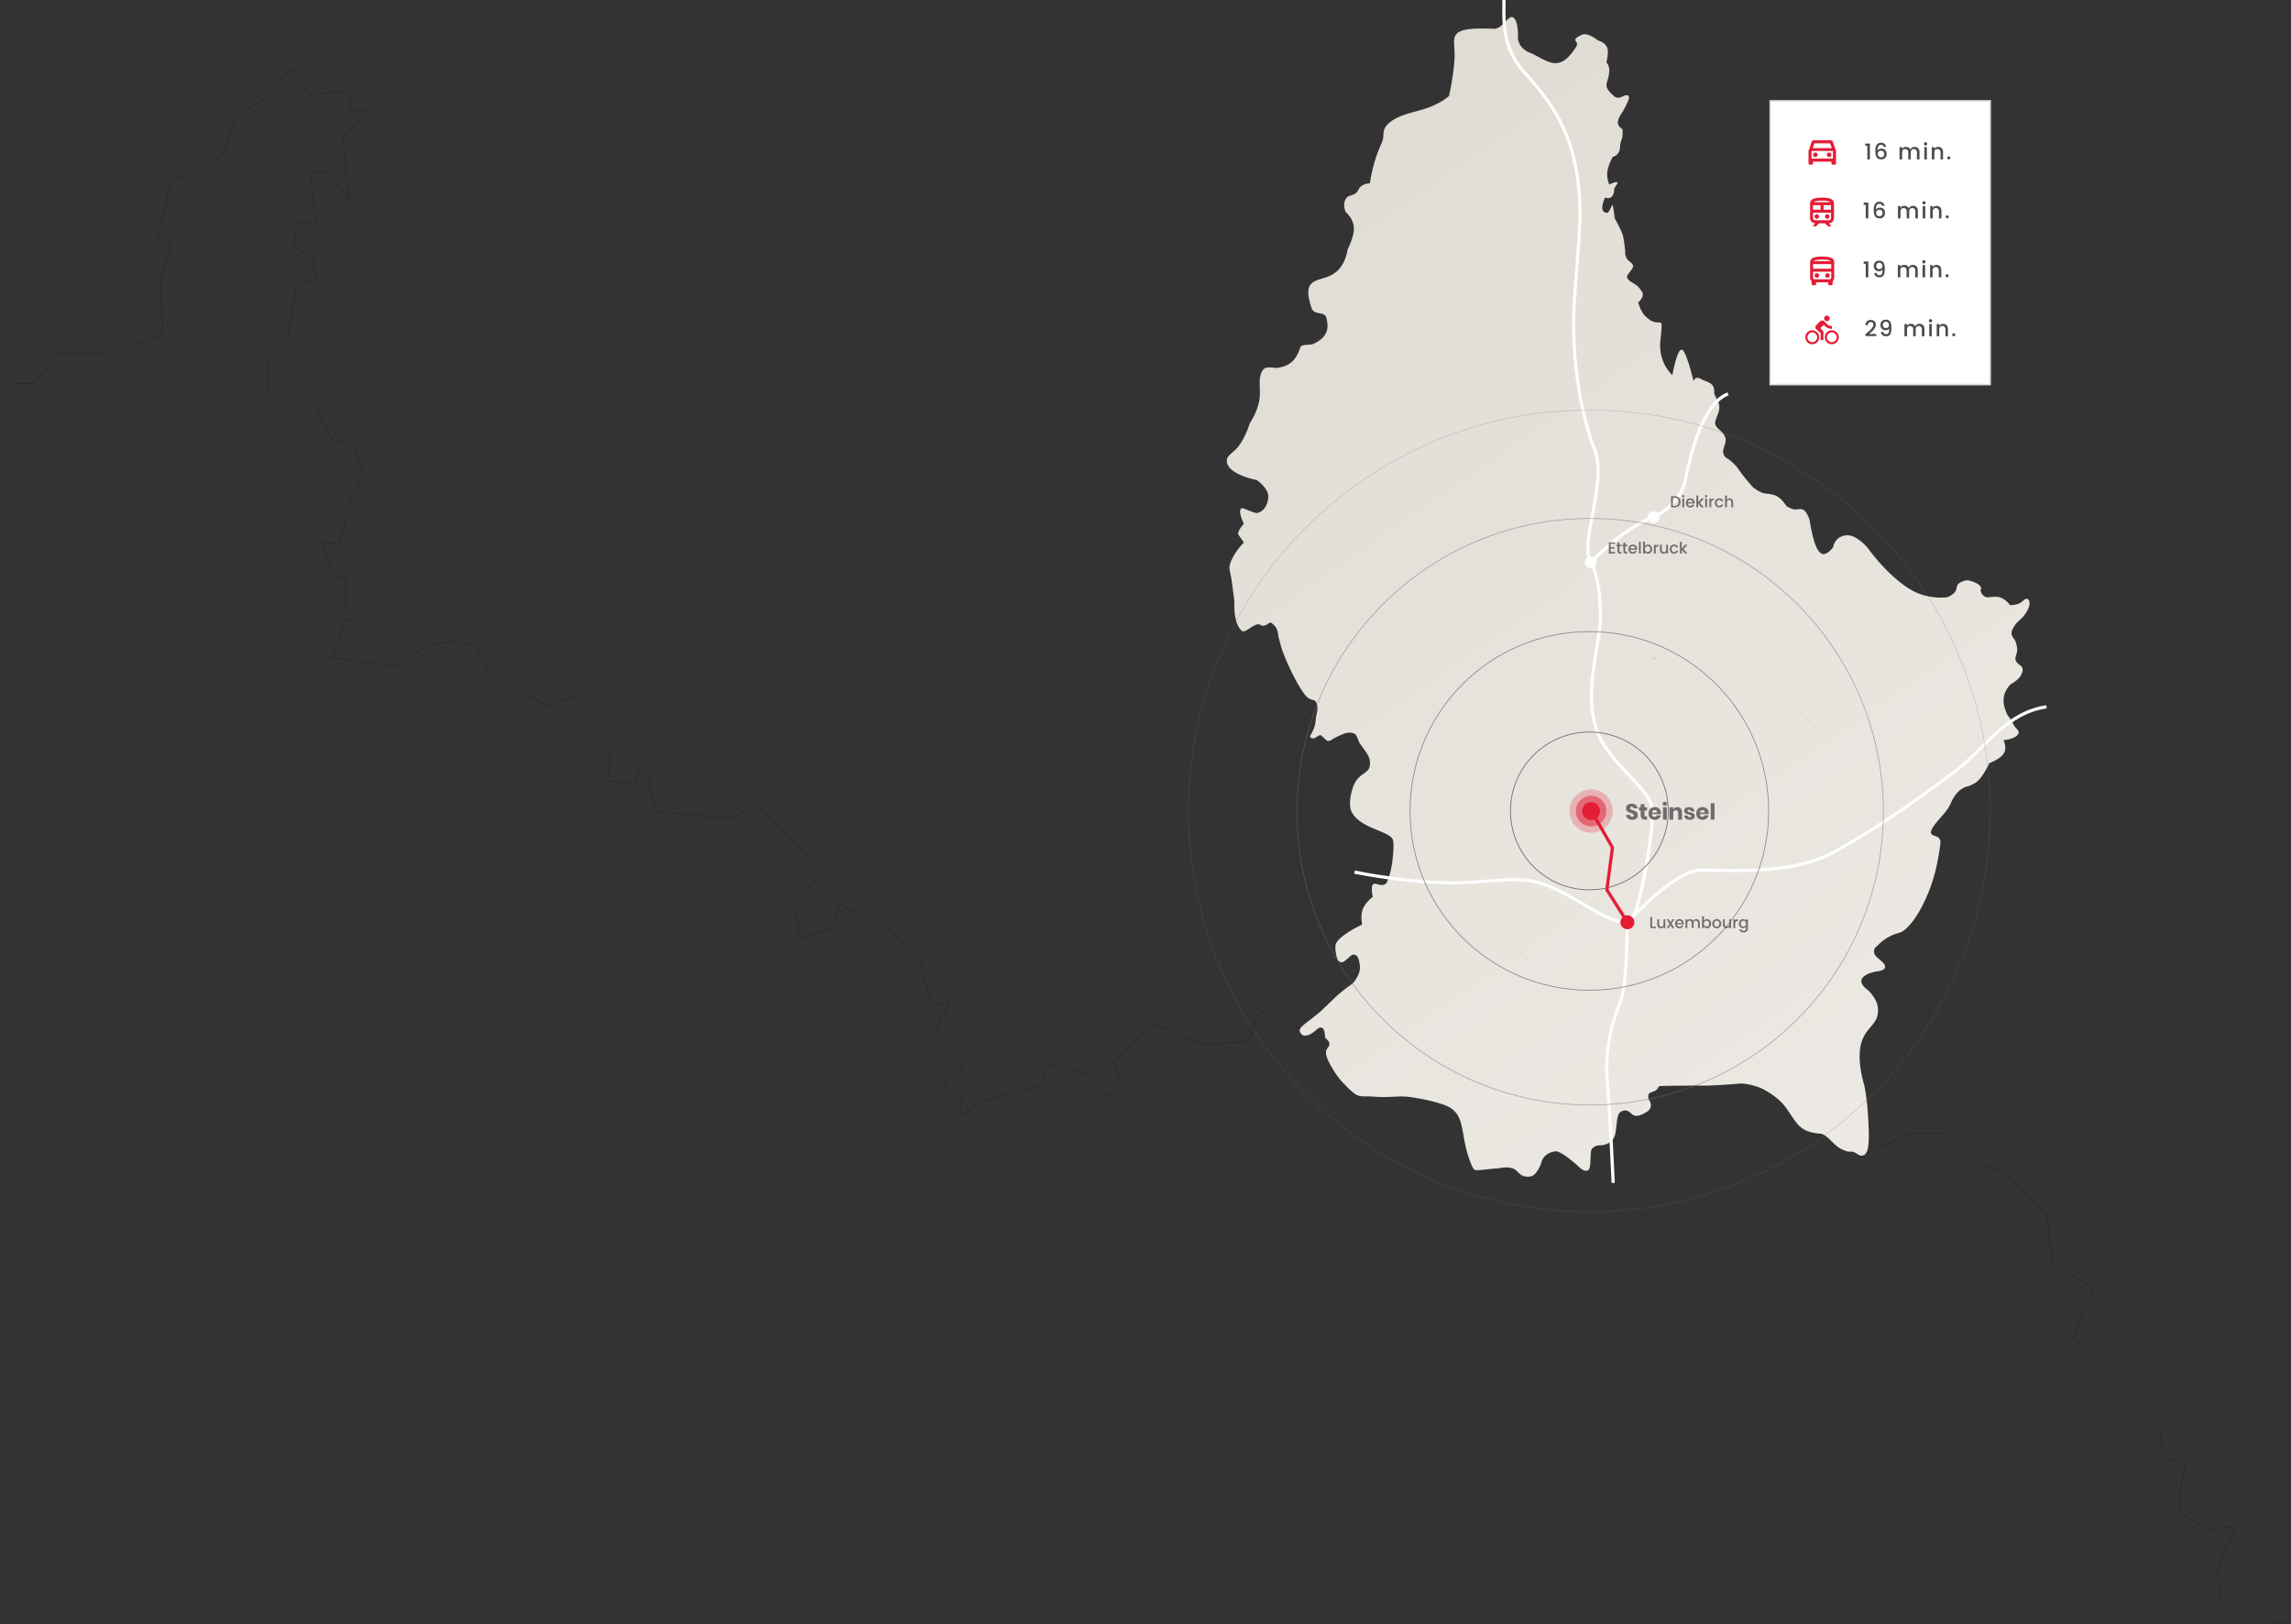 <?xml version="1.0" encoding="UTF-8"?>
<svg preserveAspectRatio="xMidYMid slice" xmlns="http://www.w3.org/2000/svg" width="790px" height="560px" viewBox="0 0 1440 1019">
  <rect x="0" y="0" width="1440" height="1019" fill="#333333" stroke="none"/>
  <defs>
    <linearGradient id="a" x1="26.031%" x2="73.471%" y1="0%" y2="98.96%">
      <stop offset="0%" stop-color="#E0DCD4"></stop>
      <stop offset="100%" stop-color="#ECE9E4"></stop>
    </linearGradient>
  </defs>
  <g fill="none" fill-rule="evenodd">
    <path stroke="#000" stroke-width=".5" d="M-143 237.138L-60.779 268h17.073l11.981-8.539h23.962l17.148-18.877h13.704l13.629-18.803h29.129l37.666-11.985-1.723-32.585 6.815-25.619-8.537-1.723 8.537-35.956 32.573-17.155 8.537-23.97 22.24-13.709L183.936 42l10.259 17.079 25.685-1.723 1.722 11.986h10.259l-15.426 17.154 3.445 37.679-13.704-17.154-10.259 1.723 3.445 30.862h-11.981l-1.723 15.357 11.982 6.891 1.722 13.709-11.981 1.648-5.167 34.308-11.981 15.356-1.723 13.709 1.723 8.539 22.24 10.338 5.99-5.169 11.158 21.424 14.527 5.094 5.167 17.978-6.889 12.884-8.537 29.065H203.63l6.814 19.701 7.713 3.446v17.978l7.713 6.817-8.536.898-3.445 14.533-5.092 8.539 41.036 5.169 19.694-12.884 14.527-2.547 15.5 2.771 9.136 17.529 36.243 20.6 16.399-6.068 22.989 35.732-1.872 16.929 16.998 1.873 2.996-9.139 5.466 6.068 4.793 20.6 48.448 4.27 13.929-10.338 41.11 42.998-16.923 23.596 4.867 19.402 18.121-6.667 6.066-15.132 32.649 17.529 17.597 18.802 7.263 26.593 10.858-.6-8.461 16.93 16.923 13.933v9.738l-12.655 9.663 12.655 9.664L603.352 700l13.329-9.139 36.917-9.663 6.065-13.334 27.782 6.667 9.135 14.532 7.863-12.734-4.268-10.263 24.786-23.596 30.926 12.734 28.98-1.872 4.867-15.731 10.933-7.266L818 646.977M1170 724.499L1201.126 711h19.476l22.721 19.486 12.984 3.248 29.213 27.605 3.246 30.854 25.968 16.238-12.984 30.853 55.18 58.46 1.623 17.861s16.23-1.623 12.984 8.12c-3.246 9.743-1.623 25.981-1.623 25.981l16.23 9.744 17.852-1.624-11.36 25.981 1.623 19.487s22.721 14.614 34.082 14.614c11.36 0 42.197-3.247 42.197-3.247l14.607-14.615-1.623-14.615-8.115-9.743 4.869-14.615 22.721-1.623h34.082l47.066 27.605 6.492 34.101 12.984 30.853h19.475v-19.486l14.607-1.624s6.492 12.99 14.607 12.99c8.115 0 6.492 11.368 19.475 11.368h56.804l16.23 9.743 24.344-16.239 19.476-4.871 12.983-17.862s-6.492-9.744 0-11.367c6.492-1.624 34.082-11.367 34.082-11.367l14.607 1.623 9.738 14.615 38.951 3.248" opacity=".204"></path>
    <path fill="url(#a)" d="M489.692 448.715a.832.832 0 00.22.012l.005-.003.01.015c.586.89 1.13.888 3.894 6.107l.162.307c1.226 2.329 3.83 3.123 2.53 5.451-1.75 3.11-9.12 3.833-9.12 3.833s2.307 4.79.185 8.204c-2.32 3.742-9.09 6.139-9.09 6.139s-2.658 5.993-6.205 10.15c-2.603 3.06-7.252 4.41-7.252 4.41s-5.704.726-9.644 8.322c-.74 1.427-2.021 4.542-3.515 6.524-3.525 4.683-8.22 8.986-9.722 12.64-1.494 3.608 2.56 3.315 4.164 4.51 1.459 1.097 1.545 2.738 1.55 2.967v.031c-.029.289-1.341 13.624-5.444 25.775-5.681 16.85-14.63 29.73-20.66 31.216-8.587 2.122-13.635 8.2-13.635 8.2s-2.614 1.179-1.875 4.494c.526 2.345 5.017 4.774 6.345 7.05 2.188 3.732-4.04 4.318-4.04 4.318s-7.108.795-9.697 4.186c-2.767 3.619 3.616 7.767 3.616 7.767s5.334 5.004 6.005 10.503c1.427 11.436-7.887 11.629-10.67 23.859-2.48 10.943 2.274 25.403 2.274 25.403.046.233 1.575 7.924 2.19 17.39 1.219 18.392.702 25.41-3.122 26.46-2.081.57-3.199-1.018-5.318-1.95-1.666-.742-3.74-.395-3.74-.395s-3.516-.7-6.877-3.2c-3.322-2.467-7.13-7.828-10.807-8.129-13.158-1.095-14.323-6.123-21.285-15.941-4.114-5.79-9.643-9.137-13.234-11.266-6.498-3.841-14.901-4.293-14.901-4.293l-.014-.037c-2.529.235-13.718 1.235-23.476 1.39.592-.008-27.428-.076-28.167.377-.827.502-.732 1.914-2.43 2.77-1.725.863-3.606 1.119-4.137 2.197-.965 1.952.56 4.233.56 4.233s2.605 4.227-1.865 6.933c-8.673 5.322-8.757.51-12.103-.684-2.004-.718-3.785.2-4.778 1.157-2.591 2.413-1.449 12.538-4.024 16.37-3.053 4.55-9.051 4.11-9.051 4.11s-4.278.355-4.887 3.534c-.764 4.01.292 11.119-2.158 12.191-2.151.94-4.187-.948-6.637-3.278l.058.057c.037.055-10.13-9.221-13.727-8.739-8.117 1.096-8.91 7.588-8.91 7.588s-2.86 7.903-6.955 8.243c-7.037.587-6.776-3.6-10.79-5.113-3.718-1.395-7.787-.109-10.255.017-5.92.305-11.624 1.665-13.744.815-1.172-.46-3.183-6.208-3.584-7.41-5.782-16.926-1.781-28.373-15.702-33.367-8.89-3.18-20.621-4.767-20.621-4.767s-3.208-.548-7.78-.392c-3.822.13-10.114.522-14.43.152-11.433-1.002-9.974 2.406-21.385-9.823-3.36-3.61-9.28-13.096-9.674-16.96-.431-4.193 2.275-3.848 2.042-6.753-.145-1.875-2.65-2.925-2.712-4.173-.194-3.485-.655-5.421-2.638-5.753-2.196-.362-4.724 4.858-10.02 5.114-1.196.052-1.95-.719-2.459-1.344-2.799-3.477 1.889-5.136 11.076-12.838 3.926-3.286 8.08-7.76 11.865-11.122 4.915-4.355 8.905-6.973 9.332-7.25.606-.658 3.753-4.225 4.538-8.152.841-4.179-1.226-8.805-1.226-8.805s-1.741-2.007-3.446-1.104c-2.36 1.242-5.134 5.406-7.439 4.45-2.904-1.21-3.26-8.79-3.022-10.48.818-5.774 16.79-13.087 16.79-13.087s-1.294-5.258.324-9.532c1.665-4.395 6.245-7.804 6.245-7.804s-.94-4.836-.324-6.95c.562-1.948 2.682-1.184 2.682-1.184s5.08 2.141 6.606-1.204c2.522-5.529 3.37-12.98 3.37-12.98s1.573-11.946.061-14.12c-3.677-5.298-19.734-6.554-25.44-16.518-2.697-4.744-.26-14.066 1.42-17.706 3.946-8.522 11.177-5.977 9.75-15.191-.491-3.154-3.676-6.803-5.981-10.08-1.542-2.19-1.703-5.337-3.477-6.4-2.272-1.375-5.996-.34-5.996-.34s-3.092 1.22-6.12 2.722c-2.09 1.034-4.01 2.892-5.443 1.79-3-2.3-3.223-4.388-5.751-2.554-3.994 2.876-4.726-.114-4.726-.114s1.865-2.854 2.853-5.977c.778-2.485.617-4.95 1.279-7.696.67-2.778.716-4.79.07-6.819-1.242-3.792-3.631-.625-7.47-5.683-4.641-6.107-9.429-16.132-12.228-22.887-2.636-6.368-2.288-6.268-4.31-13.346l.044-.006.03.247c-.4-3.403-.693-6.163-4.396-8.851-1.626-1.18-3.584 3.338-7.308 1.055-2.82-1.72-9.073 5.623-11.185 3.95-5.79-4.605-4.78-18.447-4.78-18.447s-.817-6.971-1.757-13.287c-.563-3.802-1.642-7.367-1.295-9.023 1.596-7.473 8.965-14.707 8.965-14.707-.005-.027-.128-.443-3.323-4.803-1.31-1.798 3.323-7.033 3.323-7.033s-3.83-7.65-1.68-9.494c.771-.664 3.206.626 5.21 1.41 2.352.919 4.24 1.42 4.24 1.42s6.745-.263 7.57-10.002c.455-5.398-7.2-10.726-7.2-10.726S.75 297.939.016 289.472c-.323-3.787 4.086-5.23 7.362-9.486 4.465-5.807 7.038-14.336 7.038-14.336s4.717-6.986 5.99-14.429c1.18-6.87-1.241-14.027 2.182-18.97 2.112-3.055 6.614-1.05 9.56-1.513 7.57-1.17 11.378-4.88 13.967-12.701.825-2.474 5.889-1.095 8.604-2.413 8.079-3.996 9.804-9.132 7.662-16.534-1.086-3.748-7.64-1.197-9.188-5.839-6.938-20.874 5.473-15.506 14.53-21.939 7.03-5.005 8.095-14.844 8.095-14.844s4.2-7.99 3.947-13.373c-.301-6.215-5.057-9.939-5.057-9.939s-2.7-5.259.532-9.124c1.694-2.035 5.511-.933 7.4-5.02 1.88-4.056 7.23-3.995 7.23-3.995s1.11-11.791 7.324-25.316c2.197-4.79-.362-7.134 3.416-11.306 5.88-6.501 17.783-7.944 25.6-10.78 8.795-3.202 13.22-7.375 13.22-7.375s2.713-11.404 3.46-23.257c.857-13.488-6.997-20.304 24.553-18.91 5.86.256 9.182-9.285 12.42-7.009 3.214 2.259 2.844 12.168 2.844 12.168s-.624 6.91 8.133 10.134c3.516 1.295 10.106 6.17 15.156 6.277 5.241.116 8.888-4.565 8.888-4.565s3.446-3.494 4.81-6.725c1.063-2.506-4.665-3.084 3.314-6.593 3.555-1.564 10 3.694 10 3.694s4.293.803 5.75 4.642c1.079 2.862-.571 9.053-.571 9.053s2.006 1.828 1.804 5.522c-.462 8.499-5.096 8.283 2.952 15.655 2.477 2.26 5.968-.086 5.968-.086s3.577-1.61 3.468 1.104c-.077 1.99-3.84 8.522-3.84 8.522s-3.067 3.932-3.175 7.025c-.077 2.368 2.806 4.08 2.806 4.08s.47 1.533.07 4.726c-.186 1.49-1.428 3.925-1.412 5.685.04 6.306-4.57 6.978-4.57 6.978s-2.892 4.873-3.493 9.602c-.494 3.885 1.272 7.795 1.272 7.795s5.82-2.921 5.102-.647c-.138.44-1.925 2.32-2.056 3.987-.14 1.696-.471 3.177-1.435 4.202-1.788 1.905-4.2.603-4.2.603s-4.81 9.254 1.108 9.624c1.45.091 3.36-5.653 3.57-4.898.764 2.839 1.242 8.23 1.242 8.23s4.001 7.108 5.049 10.41c.872 2.776 1.603 10.31 1.603 10.31s-.463 2.49 1.296 5.06c.81 1.195 4.162 2.953 3.568 4.819-.825 2.592-4.34 5.013-3.624 6.725 1.095 2.629 4.41 3.416 6.437 5.313 1.824 1.71 2.948 3.757 3.234 4.287l.015.027.033.113c.722 2.776-2.817 5.853-2.817 5.853l.007.028c.114.424 1.509 5.457 4.247 8.3 9.573 9.949 11.817-3.733 9.719 15-1.664 14.752 7.48 22.202 7.48 22.202s2.983-17.15 6.118-15.88c2.752 1.12 7.195 19.943 7.195 19.943s.453-3.986 4.81-1.48c3.484 2.004 8.5 1.843 8.133 8.513-.1 1.843 3.16 5.299 3.198 8.884.048 4.111-3.083 8.406-2.606 10.688.67 3.24 5.297 4.473 6.444 8.923.726 2.814-1.573 6.13-1.473 8.506.079 1.78 1.09 3.088 1.821 3.81 1.033.16 5.7 4.094 7.347 6.487 4.387 6.403 9.212 11.588 9.519 11.915l.015.017s2.237 2.034 5.884 3.545c1.864.773 6.003.349 9.473 2.33 3.068 1.751 5.613 5.969 5.613 5.969s2.18 1.542 4.842 2.152c1.587.36 4.223-1.011 6.234.501 2.06 1.55 3.479 5.984 3.479 5.984s1.426 9.416 3.577 15.416c1.24 3.431 3.19 6.27 5.31 6.123 2.898-.2 5.913-4.266 5.913-4.266s.63-6.268 7.623-7.449c6.93-1.17 14.33 8.19 14.33 8.19s13.051 18.346 27.869 26.46c10.622 5.814 21.716 4.14 21.716 4.14s3.223-1.172 4.84-3.184c2.196-2.739-.649-5.376 6.777-7.35 2.004-.516 6.853 1.364 8.694 3.008 1.813 1.62.655 3.086.655 3.086s.294 3.19 3.393 4.356c1.31.493 5.665-.85 8.895.216 3.692 1.21 6.213 4.805 6.213 4.805s2.983.177 5.982-1.166c2.067-.932 3.957-4.072 5.511-2.297 1.999 2.252-.175 6.994-3.158 10.58-2.258 2.713-4.88 3.602-7.109 8.876-1.242 2.93 1.735 5.722 1.735 5.722s1.502 3.2 1.548 6.408c.033 2.245-1.526 4.241-1.046 6.239.962 3.995 7.145 3.007 3.183 10.016-1.512 2.678-6.152 5.222-6.152 5.222s-4.51 3.91-4.579 10.118c-.044 4.333 2.398 9.036 2.548 9.32l.006.01-.007.002c0 .005-.002.008-.01.011h-.001l-.005-.01a6.44 6.44 0 01-.22.001zm-298.099 152.59l-.142.005c-1.955.08-4.382.68-6.666 1.405 2.095-.605 4.566-1.268 6.808-1.41zm172.375-150.407l-.012.005a7.993 7.993 0 00-.072.029l.313.22a28.794 28.794 0 012.63 2.122c-1.332-1.317-2.397-2.073-2.86-2.376zm-96.98-38.127l.127.09c.536.349 1.42.562 2.39.772-.794-.284-1.716-.564-2.516-.862z" transform="translate(771)"></path>
    <path stroke="#FEFEFE" stroke-width="2" d="M999.34 352.803s22.223-22.823 39.365-28.265c0 0 16.852-7.047 20.056-23.51 3.202-16.462 11.212-48.22 26.795-53.903m-63.1 331.73s29.048-33.07 46.358-32.962c17.31.109 55.997 3.114 82.363-10.908 26.367-14.024 58.96-37.497 77.629-51.707 18.668-14.21 30.677-35.936 56.503-39.82"></path>
    <path stroke="#FEFEFE" stroke-width="2" d="M1013.47 742.204s-2.047-45.395-3.797-64.81c-1.751-19.415 3.837-38.234 8.186-48.48 4.348-10.25 4.066-43.153 4.597-50.06m-171.313-31.67s40.382 8.364 71.681 6.428c31.301-1.938 36.34-3.862 54.172 4.081 17.834 7.943 29.88 19.81 45.46 21.161m3.42-3.714c5.168-8.743 12.935-53.28 12.156-67.035-.776-13.756-28.497-29.149-35.412-51.56-6.918-22.412.87-45.526 2.657-65.047 0 0 1.389-26.692-5.937-38.694-7.327-12.005 10.633-50.133 2.479-70.644-8.154-20.514-15.22-56.91-12.658-94.849 2.561-37.938 5.996-55.818.589-83.396-5.406-27.577-19.076-44.244-32.783-59.435-13.71-15.19-12.04-33.409-12.04-44.48"></path>
    <path fill="#FEFEFE" d="M1003.064 352.803a3.725 3.725 0 11-7.45 0 3.725 3.725 0 017.45 0m39.365-28.266a3.725 3.725 0 11-7.45 0 3.725 3.725 0 017.45 0"></path>
    <path fill="#706B6C" fill-rule="nonzero" d="M1014.59 347.283v-.89h-2.7v-2.19h2.4v-.88h-2.4v-2.11h2.7v-.89h-3.84v6.96h3.84zm4.07 0v-.95h-.7c-.234 0-.399-.045-.495-.135-.097-.09-.145-.238-.145-.445v-3.05h1.34v-.93h-1.34v-1.37h-1.15v1.37h-.65v.93h.65v3.05c0 1.02.53 1.53 1.59 1.53h.9zm3.72 0v-.95h-.7c-.234 0-.399-.045-.495-.135-.097-.09-.145-.238-.145-.445v-3.05h1.34v-.93h-1.34v-1.37h-1.15v1.37h-.65v.93h.65v3.05c0 1.02.53 1.53 1.59 1.53h.9zm3.37.09c.646 0 1.19-.161 1.63-.485.44-.323.743-.738.91-1.245h-1.23c-.254.514-.69.77-1.31.77-.427 0-.782-.135-1.065-.405-.284-.27-.439-.635-.465-1.095h4.22c.026-.166.04-.346.04-.54 0-.8-.25-1.448-.75-1.945-.5-.496-1.152-.745-1.955-.745-.804 0-1.459.259-1.965.775-.507.517-.76 1.205-.76 2.065 0 .86.25 1.55.75 2.07.5.52 1.15.78 1.95.78zm1.54-3.24h-3.06c.04-.453.201-.815.485-1.085a1.47 1.47 0 011.055-.405c.42 0 .776.135 1.07.405.293.27.443.632.45 1.085zm3.45 3.15v-7.4h-1.14v7.4h1.14zm4.56.09c.733 0 1.348-.268 1.845-.805.496-.536.745-1.223.745-2.06 0-.836-.247-1.516-.74-2.04-.494-.523-1.11-.785-1.85-.785-.434 0-.815.099-1.145.295-.33.197-.589.455-.775.775v-2.87h-1.14v7.4h1.14v-1.03c.193.34.453.612.78.815.326.204.706.305 1.14.305zm-.25-.99a1.59 1.59 0 01-1.175-.505c-.33-.336-.495-.788-.495-1.355 0-.566.165-1.016.495-1.35.33-.333.723-.5 1.18-.5.456 0 .85.164 1.18.49.33.327.495.774.495 1.34 0 .567-.167 1.024-.5 1.37-.334.34-.727.51-1.18.51zm5.11.9v-2.9c0-.56.115-.953.345-1.18.23-.226.568-.34 1.015-.34h.29v-1.18c-.747 0-1.297.35-1.65 1.05v-.96h-1.14v5.51h1.14zm4.79.08c.813 0 1.4-.316 1.76-.95v.87h1.14v-5.51h-1.14v3.08c0 .494-.125.872-.375 1.135-.25.264-.589.395-1.015.395-.427 0-.764-.131-1.01-.395-.247-.263-.37-.641-.37-1.135v-3.08h-1.13v3.25c0 .74.201 1.315.605 1.725.403.41.915.615 1.535.615zm6.72.01c.653 0 1.2-.165 1.64-.495.44-.33.74-.775.9-1.335h-1.23c-.214.58-.65.87-1.31.87-.467 0-.839-.166-1.115-.5-.277-.333-.415-.796-.415-1.39 0-.593.138-1.055.415-1.385.276-.33.648-.495 1.115-.495.666 0 1.103.29 1.31.87h1.23c-.154-.586-.449-1.038-.885-1.355-.437-.316-.989-.475-1.655-.475-.794 0-1.442.26-1.945.78-.504.52-.755 1.209-.755 2.065 0 .857.25 1.545.75 2.065s1.15.78 1.95.78zm4.82-.09v-2.37l2.04 2.37h1.54l-2.54-2.75 2.54-2.76h-1.58l-2 2.41v-4.3h-1.14v7.4h1.14zm-4.47-29c1.12 0 2.015-.308 2.685-.925.67-.616 1.005-1.46 1.005-2.53 0-1.07-.335-1.92-1.005-2.55-.67-.63-1.565-.945-2.685-.945h-2.27v6.95h2.27zm0-.87h-1.13v-5.16h1.13c.806 0 1.428.229 1.865.685.436.457.655 1.087.655 1.89 0 .804-.219 1.435-.655 1.895-.437.46-1.059.69-1.865.69zm5.395-5.37a.7.7 0 00.515-.21c.14-.14.21-.313.21-.52 0-.206-.07-.38-.21-.52a.7.7 0 00-.515-.21.7.7 0 00-.515.21.706.706 0 00-.21.52c0 .207.07.38.21.52a.7.7 0 00.515.21zm.565 6.24v-5.51h-1.14v5.51h1.14zm3.82.09c.646 0 1.19-.161 1.63-.485.44-.323.743-.738.91-1.245h-1.23c-.254.514-.69.77-1.31.77-.427 0-.782-.135-1.065-.405-.284-.27-.439-.635-.465-1.095h4.22c.026-.166.04-.346.04-.54 0-.8-.25-1.448-.75-1.945-.5-.496-1.152-.745-1.955-.745-.804 0-1.459.259-1.965.775-.507.517-.76 1.205-.76 2.065 0 .86.25 1.55.75 2.07.5.52 1.15.78 1.95.78zm1.54-3.24h-3.06c.04-.453.201-.815.485-1.085a1.47 1.47 0 011.055-.405c.42 0 .776.135 1.07.405.293.27.443.632.45 1.085zm3.45 3.15v-2.37l2.04 2.37h1.54l-2.54-2.75 2.54-2.76h-1.58l-2 2.41v-4.3h-1.14v7.4h1.14zm4.975-6.24a.7.7 0 00.515-.21c.14-.14.21-.313.21-.52 0-.206-.07-.38-.21-.52a.7.7 0 00-.515-.21.7.7 0 00-.515.21.706.706 0 00-.21.52c0 .207.07.38.21.52a.7.7 0 00.515.21zm.565 6.24v-5.51h-1.14v5.51h1.14zm2.64 0v-2.9c0-.56.115-.953.345-1.18.23-.226.568-.34 1.015-.34h.29v-1.18c-.747 0-1.297.35-1.65 1.05v-.96h-1.14v5.51h1.14zm5.02.09c.653 0 1.2-.165 1.64-.495.44-.33.74-.775.9-1.335h-1.23c-.214.58-.65.87-1.31.87-.467 0-.839-.166-1.115-.5-.277-.333-.415-.796-.415-1.39 0-.593.138-1.055.415-1.385.276-.33.648-.495 1.115-.495.666 0 1.103.29 1.31.87h1.23c-.154-.586-.449-1.038-.885-1.355-.437-.316-.989-.475-1.655-.475-.794 0-1.442.26-1.945.78-.504.52-.755 1.209-.755 2.065 0 .857.25 1.545.75 2.065s1.15.78 1.95.78zm4.82-.09v-3.08c0-.493.125-.871.375-1.135.25-.263.588-.395 1.015-.395.426 0 .763.132 1.01.395.246.264.37.642.37 1.135v3.08h1.13v-3.25c0-.74-.202-1.316-.605-1.73-.404-.413-.915-.62-1.535-.62-.807 0-1.394.32-1.76.96v-2.76h-1.14v7.4h1.14z"></path>
    <g stroke="#706B6C" stroke-width=".5">
      <path d="M998.5 558.283c27.337 0 49.5-22.164 49.5-49.5 0-27.34-22.163-49.5-49.5-49.5-27.338 0-49.5 22.16-49.5 49.5 0 27.336 22.162 49.5 49.5 49.5z"></path>
      <path d="M998.5 621.283c62.132 0 112.5-50.368 112.5-112.5s-50.368-112.5-112.5-112.5c-62.13 0-112.5 50.368-112.5 112.5s50.37 112.5 112.5 112.5z" opacity=".75"></path>
      <path d="M999 693.283c101.62 0 184-82.383 184-184 0-101.619-82.38-184-184-184s-184 82.381-184 184c0 101.617 82.38 184 184 184z" opacity=".5"></path>
      <path d="M998.5 760.283c138.9 0 251.5-112.602 251.5-251.5 0-138.9-112.6-251.5-251.5-251.5S747 369.883 747 508.783c0 138.898 112.6 251.5 251.5 251.5z" opacity=".25"></path>
    </g>
    <path stroke="#E41D35" stroke-linecap="round" stroke-linejoin="round" stroke-width="2" d="M999.5 508.283l13.5 23.5-3.5 26.5 13 20.5"></path>
    <path fill="#E41D35" d="M1026.741 578.655a4.37 4.37 0 11-8.742 0 4.37 4.37 0 018.742 0"></path>
    <path fill="#706B6C" fill-rule="nonzero" d="M1040.24 582.283v-.87h-2.35v-6.08h-1.14v6.95h3.49zm3.04.08c.813 0 1.4-.317 1.76-.95v.87h1.14v-5.51h-1.14v3.08c0 .493-.125.872-.375 1.135s-.588.395-1.015.395c-.427 0-.763-.132-1.01-.395s-.37-.642-.37-1.135v-3.08h-1.13v3.25c0 .74.202 1.315.605 1.725.403.41.915.615 1.535.615zm4.94-.08l1.12-1.87 1.19 1.87h1.29l-1.78-2.79 1.78-2.72h-1.19l-1.12 1.87-1.19-1.87h-1.29l1.78 2.8-1.78 2.71h1.19zm6.77.09c.647 0 1.19-.162 1.63-.485.44-.323.743-.738.91-1.245h-1.23c-.253.513-.69.77-1.31.77-.427 0-.782-.135-1.065-.405-.283-.27-.438-.635-.465-1.095h4.22c.027-.167.04-.347.04-.54 0-.8-.25-1.448-.75-1.945-.5-.497-1.152-.745-1.955-.745-.803 0-1.458.258-1.965.775-.507.517-.76 1.205-.76 2.065 0 .86.25 1.55.75 2.07.5.52 1.15.78 1.95.78zm1.54-3.24h-3.06c.04-.453.202-.815.485-1.085a1.47 1.47 0 011.055-.405c.42 0 .777.135 1.07.405.293.27.443.632.45 1.085zm3.45 3.15v-3.08c0-.493.125-.872.375-1.135s.588-.395 1.015-.395c.427 0 .763.132 1.01.395s.37.642.37 1.135v3.08h1.13v-3.08c0-.493.123-.872.37-1.135s.583-.395 1.01-.395c.427 0 .763.132 1.01.395s.37.642.37 1.135v3.08h1.14v-3.25c0-.747-.203-1.325-.61-1.735-.407-.41-.927-.615-1.56-.615a2.154 2.154 0 00-1.97 1.17 1.906 1.906 0 00-.76-.87c-.333-.2-.713-.3-1.14-.3-.807 0-1.393.32-1.76.96v-.87h-1.14v5.51h1.14zm12.31.09c.733 0 1.348-.268 1.845-.805.497-.537.745-1.223.745-2.06s-.247-1.517-.74-2.04c-.493-.523-1.11-.785-1.85-.785-.433 0-.815.098-1.145.295-.33.197-.588.455-.775.775v-2.87h-1.14v7.4h1.14v-1.03c.193.34.453.612.78.815.327.203.707.305 1.14.305zm-.25-.99a1.59 1.59 0 01-1.175-.505c-.33-.337-.495-.788-.495-1.355s.165-1.017.495-1.35c.33-.333.723-.5 1.18-.5.457 0 .85.163 1.18.49.33.327.495.773.495 1.34 0 .567-.167 1.023-.5 1.37-.333.34-.727.51-1.18.51zm6.36.99c.807 0 1.485-.263 2.035-.79s.825-1.213.825-2.06-.268-1.532-.805-2.055c-.537-.523-1.205-.785-2.005-.785-.8 0-1.468.262-2.005.785-.537.523-.805 1.21-.805 2.06 0 .85.26 1.537.78 2.06.52.523 1.18.785 1.98.785zm.005-.96a1.5 1.5 0 01-1.145-.495c-.307-.33-.46-.793-.46-1.39 0-.597.157-1.06.47-1.39.313-.33.7-.495 1.16-.495.46 0 .852.165 1.175.495.323.33.485.792.485 1.385s-.167 1.057-.5 1.39a1.62 1.62 0 01-1.185.5zm6.075.95c.813 0 1.4-.317 1.76-.95v.87h1.14v-5.51h-1.14v3.08c0 .493-.125.872-.375 1.135s-.588.395-1.015.395c-.427 0-.763-.132-1.01-.395s-.37-.642-.37-1.135v-3.08h-1.13v3.25c0 .74.202 1.315.605 1.725.403.41.915.615 1.535.615zm5.54-.08v-2.9c0-.56.115-.953.345-1.18.23-.227.568-.34 1.015-.34h.29v-1.18c-.747 0-1.297.35-1.65 1.05v-.96h-1.14v5.51h1.14zm5.36 2.72c.793 0 1.428-.245 1.905-.735.477-.49.715-1.122.715-1.895v-5.6h-1.15v.98a2.08 2.08 0 00-.765-.775 2.194 2.194 0 00-1.145-.295c-.74 0-1.358.262-1.855.785-.497.523-.745 1.203-.745 2.04s.25 1.523.75 2.06c.5.537 1.117.805 1.85.805.433 0 .813-.102 1.14-.305.327-.203.583-.475.77-.815v1.12c0 .533-.142.94-.425 1.22-.283.28-.638.42-1.065.42-.427 0-.782-.088-1.065-.265a1.227 1.227 0 01-.555-.695h-1.13c.067.6.347 1.075.84 1.425.493.35 1.137.525 1.93.525zm-.2-3.62c-.453 0-.845-.172-1.175-.515-.33-.343-.495-.798-.495-1.365s.165-1.013.495-1.34c.33-.327.722-.49 1.175-.49.453 0 .845.167 1.175.5.33.333.495.783.495 1.35 0 .567-.167 1.02-.5 1.36-.327.333-.717.5-1.17.5z"></path>
    <g fill="#E41D35" transform="translate(986 495.283)">
      <circle cx="13.6" cy="13.6" r="9.6" opacity=".5"></circle>
      <circle cx="13.6" cy="13.6" r="13.6" opacity=".25"></circle>
      <path d="M13.6 19.2a5.6 5.6 0 100-11.2 5.6 5.6 0 000 11.2"></path>
    </g>
    <path fill="#706B6C" fill-rule="nonzero" d="M1025.48 514.381c.737 0 1.365-.13 1.883-.392.518-.261.91-.611 1.176-1.05.266-.439.399-.92.399-1.442 0-.644-.145-1.167-.434-1.568a2.973 2.973 0 00-1.036-.917 11.08 11.08 0 00-1.554-.637c-.439-.159-.775-.29-1.008-.392a1.76 1.76 0 01-.581-.399.836.836 0 01-.231-.595c0-.29.086-.509.259-.658.173-.15.399-.224.679-.224.327 0 .586.096.777.287.191.191.31.45.357.777h2.59c-.084-.915-.45-1.633-1.099-2.156-.649-.523-1.524-.784-2.625-.784-.681 0-1.286.114-1.813.343-.527.229-.94.558-1.239.987-.299.43-.448.938-.448 1.526 0 .635.142 1.15.427 1.547.285.397.625.695 1.022.896.397.2.908.408 1.533.623.43.15.765.278 1.008.385.243.107.446.245.609.413a.868.868 0 01.245.63c0 .28-.089.504-.266.672-.177.168-.42.252-.728.252-.355 0-.646-.107-.875-.322-.229-.215-.362-.509-.399-.882h-2.548c.065.97.457 1.727 1.176 2.268.719.541 1.633.812 2.744.812zm9.212-.098v-2.058h-.756c-.299 0-.511-.06-.637-.182-.126-.121-.189-.336-.189-.644v-2.912h1.568v-2.016h-1.568v-1.918h-2.394v1.918h-1.05v2.016h1.05v2.87c0 1.045.254 1.794.763 2.247.509.453 1.22.679 2.135.679h1.078zm4.872.098c.653 0 1.246-.124 1.778-.371s.97-.588 1.316-1.022a3.31 3.31 0 00.672-1.477h-2.534c-.075.28-.229.509-.462.686-.233.177-.527.266-.882.266-.42 0-.765-.128-1.036-.385-.27-.257-.42-.679-.448-1.267h5.418c.047-.233.07-.448.07-.644 0-.747-.161-1.407-.483-1.981a3.363 3.363 0 00-1.365-1.337c-.588-.317-1.27-.476-2.044-.476-.765 0-1.447.161-2.044.483a3.406 3.406 0 00-1.393 1.386c-.331.602-.497 1.314-.497 2.135 0 .812.168 1.521.504 2.128.336.607.8 1.071 1.393 1.393.593.322 1.272.483 2.037.483zm1.47-4.578h-3.052c.037-.504.2-.887.49-1.148.29-.261.653-.392 1.092-.392.42 0 .772.128 1.057.385.285.257.422.642.413 1.155zm4.872-4.284c.43 0 .775-.119 1.036-.357s.392-.534.392-.889c0-.364-.13-.665-.392-.903-.261-.238-.607-.357-1.036-.357-.43 0-.775.119-1.036.357a1.169 1.169 0 00-.392.903c0 .355.13.651.392.889.261.238.607.357 1.036.357zm1.19 8.764v-7.812h-2.394v7.812h2.394zm4.046 0v-4.144c0-.57.142-1.008.427-1.316.285-.308.67-.462 1.155-.462.457 0 .824.147 1.099.441.275.294.413.702.413 1.225v4.256h2.394v-4.536c0-1.045-.264-1.867-.791-2.464s-1.239-.896-2.135-.896c-.597 0-1.118.135-1.561.406-.443.27-.777.64-1.001 1.106v-1.428h-2.394v7.812h2.394zm10.472.098c.625 0 1.167-.098 1.624-.294.457-.196.807-.467 1.05-.812.243-.345.364-.742.364-1.19 0-.55-.14-.99-.42-1.316a2.425 2.425 0 00-.994-.707 12.026 12.026 0 00-1.47-.427c-.55-.121-.954-.243-1.211-.364-.257-.121-.385-.303-.385-.546 0-.215.07-.38.21-.497.14-.117.345-.175.616-.175.345 0 .632.091.861.273.229.182.376.432.441.749h2.24c-.15-.812-.52-1.465-1.113-1.96-.593-.495-1.384-.742-2.373-.742-.97 0-1.722.217-2.254.651-.532.434-.798 1.001-.798 1.701 0 .541.135.968.406 1.281.27.313.593.539.966.679s.85.27 1.428.392c.579.13.996.254 1.253.371.257.117.385.31.385.581 0 .205-.07.371-.21.497-.14.126-.345.189-.616.189-.392 0-.712-.089-.959-.266-.247-.177-.39-.434-.427-.77h-2.31c.14.868.527 1.535 1.162 2.002.635.467 1.48.7 2.534.7zm7.896 0c.653 0 1.246-.124 1.778-.371s.97-.588 1.316-1.022a3.31 3.31 0 00.672-1.477h-2.534c-.075.28-.229.509-.462.686-.233.177-.527.266-.882.266-.42 0-.765-.128-1.036-.385-.27-.257-.42-.679-.448-1.267h5.418c.047-.233.07-.448.07-.644 0-.747-.161-1.407-.483-1.981a3.363 3.363 0 00-1.365-1.337c-.588-.317-1.27-.476-2.044-.476-.765 0-1.447.161-2.044.483a3.406 3.406 0 00-1.393 1.386c-.331.602-.497 1.314-.497 2.135 0 .812.168 1.521.504 2.128.336.607.8 1.071 1.393 1.393.593.322 1.272.483 2.037.483zm1.47-4.578h-3.052c.037-.504.2-.887.49-1.148.29-.261.653-.392 1.092-.392.42 0 .772.128 1.057.385.285.257.422.642.413 1.155zm6.062 4.48v-10.36h-2.394v10.36h2.394z"></path>
    <path fill="#FFF" stroke="#E0DCD4" d="M1112 63.283h138v178h-138z"></path>
    <g fill-rule="nonzero">
      <path fill="#4E4B4B" d="M1174.542 100v-9.94h-2.912v1.456h1.302V100h1.61zm7.132 0c1.055 0 1.876-.317 2.464-.952.588-.635.882-1.463.882-2.485 0-1.022-.29-1.832-.868-2.429-.579-.597-1.335-.896-2.268-.896-.541 0-1.045.112-1.512.336a2.408 2.408 0 00-1.064.952c.019-1.307.21-2.242.574-2.807s.915-.847 1.652-.847c.924 0 1.489.43 1.694 1.288h1.47a2.995 2.995 0 00-.945-1.862c-.537-.504-1.272-.756-2.205-.756-2.408 0-3.612 1.708-3.612 5.124 0 .859.056 1.598.168 2.219.112.62.308 1.174.588 1.659.541.97 1.535 1.456 2.982 1.456zm-.14-1.33c-.625 0-1.122-.189-1.491-.567-.369-.378-.553-.889-.553-1.533 0-.644.198-1.136.595-1.477.397-.34.898-.511 1.505-.511.607 0 1.076.189 1.407.567.331.378.497.88.497 1.505 0 .616-.17 1.106-.511 1.47-.34.364-.824.546-1.449.546zm13.2 1.33v-4.312c0-.69.175-1.22.525-1.589.35-.369.824-.553 1.421-.553.597 0 1.069.184 1.414.553.345.369.518.898.518 1.589V100h1.582v-4.312c0-.69.173-1.22.518-1.589.345-.369.817-.553 1.414-.553s1.069.184 1.414.553c.345.369.518.898.518 1.589V100h1.596v-4.55c0-1.045-.285-1.855-.854-2.429-.57-.574-1.297-.861-2.184-.861a3.1 3.1 0 00-1.631.434c-.48.29-.856.69-1.127 1.204a2.668 2.668 0 00-1.064-1.218c-.467-.28-.999-.42-1.596-.42-1.13 0-1.95.448-2.464 1.344v-1.218h-1.596V100h1.596zm14.755-8.736a.98.98 0 00.721-.294.989.989 0 00.294-.728.989.989 0 00-.294-.728.98.98 0 00-.721-.294.98.98 0 00-.721.294.989.989 0 00-.294.728c0 .29.098.532.294.728a.98.98 0 00.721.294zm.791 8.736v-7.714h-1.596V100h1.596zm4.696 0v-4.312c0-.69.175-1.22.525-1.589.35-.369.824-.553 1.421-.553.597 0 1.069.184 1.414.553.345.369.518.898.518 1.589V100h1.582v-4.55c0-1.036-.282-1.843-.847-2.422-.565-.579-1.281-.868-2.149-.868-1.13 0-1.95.448-2.464 1.344v-1.218h-1.596V100h1.596zm9.078 0c.27 0 .5-.089.686-.266a.933.933 0 00.28-.686c0-.27-.093-.5-.28-.686a.933.933 0 00-.686-.28.91.91 0 00-.679.28.937.937 0 00-.273.679c0 .266.091.492.273.679a.91.91 0 00.679.28z"></path>
      <g fill="#E41D35" transform="translate(1136 88)">
        <path d="M15.283.97A1.434 1.434 0 0013.92 0H3.36c-.634 0-1.162.403-1.363.97L0 6.72v7.68c0 .528.432.96.96.96h.96c.528 0 .96-.432.96-.96v-.96H14.4v.96c0 .528.432.96.96.96h.96c.528 0 .96-.432.96-.96V6.72L15.283.97zm-11.587.95h9.878l1.037 2.986H2.66L3.696 1.92zm11.664 9.6H1.92v-4.8h13.44v4.8z"></path>
        <circle cx="4.32" cy="9.12" r="1.44"></circle>
        <circle cx="12.96" cy="9.12" r="1.44"></circle>
      </g>
    </g>
    <g fill-rule="nonzero">
      <path fill="#4E4B4B" d="M1178.518 210.86v-1.33h-4.438c.13-.121.376-.34.735-.658.36-.317.632-.565.819-.742.187-.177.439-.425.756-.742s.565-.6.742-.847c.177-.247.364-.53.56-.847a3.767 3.767 0 00.546-1.946c0-.905-.287-1.633-.861-2.184-.574-.55-1.351-.826-2.331-.826s-1.776.282-2.387.847-.931 1.379-.959 2.443h1.54c.019-.588.18-1.057.483-1.407.303-.35.73-.525 1.281-.525 1.101 0 1.652.579 1.652 1.736 0 .541-.191 1.083-.574 1.624-.205.299-.406.567-.602.805a9.46 9.46 0 01-.826.854 43.822 43.822 0 01-1.918 1.701c-.448.383-.789.677-1.022.882v1.162h6.804zm6.138.126c1.279 0 2.165-.425 2.66-1.274.495-.85.742-2.165.742-3.948s-.268-3.096-.805-3.941c-.537-.845-1.44-1.267-2.709-1.267-1.055 0-1.883.306-2.485.917-.602.611-.903 1.433-.903 2.464s.306 1.832.917 2.401c.611.57 1.388.854 2.331.854.476 0 .917-.086 1.323-.259.406-.173.721-.418.945-.735 0 1.26-.154 2.151-.462 2.674-.308.523-.793.784-1.456.784-1.045 0-1.661-.476-1.848-1.428h-1.47c.065.793.369 1.451.91 1.974.541.523 1.311.784 2.31.784zm-.056-5.138c-.616 0-1.09-.184-1.421-.553-.331-.369-.497-.842-.497-1.421 0-.588.17-1.066.511-1.435.34-.369.805-.553 1.393-.553s1.052.18 1.393.539c.34.36.511.845.511 1.456s-.161 1.092-.483 1.442c-.322.35-.791.525-1.407.525zm13.214 5.152v-4.312c0-.69.175-1.22.525-1.589.35-.369.824-.553 1.421-.553.597 0 1.069.184 1.414.553.345.369.518.898.518 1.589V211h1.582v-4.312c0-.69.173-1.22.518-1.589.345-.369.817-.553 1.414-.553s1.069.184 1.414.553c.345.369.518.898.518 1.589V211h1.596v-4.55c0-1.045-.285-1.855-.854-2.429-.57-.574-1.297-.861-2.184-.861a3.1 3.1 0 00-1.631.434c-.48.29-.856.69-1.127 1.204a2.668 2.668 0 00-1.064-1.218c-.467-.28-.999-.42-1.596-.42-1.13 0-1.95.448-2.464 1.344v-1.218h-1.596V211h1.596zm14.755-8.736a.98.98 0 00.721-.294.989.989 0 00.294-.728.989.989 0 00-.294-.728.98.98 0 00-.721-.294.98.98 0 00-.721.294.989.989 0 00-.294.728c0 .29.098.532.294.728a.98.98 0 00.721.294zm.791 8.736v-7.714h-1.596V211h1.596zm4.696 0v-4.312c0-.69.175-1.22.525-1.589.35-.369.824-.553 1.421-.553.597 0 1.069.184 1.414.553.345.369.518.898.518 1.589V211h1.582v-4.55c0-1.036-.282-1.843-.847-2.422-.565-.579-1.281-.868-2.149-.868-1.13 0-1.95.448-2.464 1.344v-1.218h-1.596V211h1.596zm9.078 0c.27 0 .5-.089.686-.266a.933.933 0 00.28-.686c0-.27-.093-.5-.28-.686a.933.933 0 00-.686-.28.91.91 0 00-.679.28.937.937 0 00-.273.679c0 .266.091.492.273.679a.91.91 0 00.679.28z"></path>
      <path fill="#E41D35" d="M1147.563 201.512c.962 0 1.75-.79 1.75-1.756s-.788-1.756-1.75-1.756c-.963 0-1.75.79-1.75 1.756s.787 1.756 1.75 1.756zm-9.188 5.708c-2.45 0-4.375 1.931-4.375 4.39 0 2.458 1.925 4.39 4.375 4.39s4.375-1.932 4.375-4.39c0-2.459-1.925-4.39-4.375-4.39zm0 7.463c-1.663 0-3.063-1.405-3.063-3.073 0-1.669 1.4-3.073 3.063-3.073 1.662 0 3.063 1.404 3.063 3.073 0 1.668-1.4 3.073-3.063 3.073zm5.075-8.78l2.1-2.108.7.703c1.137 1.141 2.625 1.843 4.462 1.843v-1.756c-1.312 0-2.362-.526-3.15-1.317l-1.662-1.668c-.438-.351-.875-.527-1.4-.527-.525 0-.963.176-1.225.527l-2.45 2.459c-.35.35-.525.79-.525 1.229 0 .527.175.966.525 1.23l2.8 2.458v4.39h1.75v-5.444l-1.925-2.02zm7.175 1.317c-2.45 0-4.375 1.931-4.375 4.39 0 2.458 1.925 4.39 4.375 4.39s4.375-1.932 4.375-4.39c0-2.459-1.925-4.39-4.375-4.39zm0 7.463c-1.662 0-3.063-1.405-3.063-3.073 0-1.669 1.4-3.073 3.063-3.073 1.663 0 3.063 1.404 3.063 3.073 0 1.668-1.4 3.073-3.063 3.073z"></path>
    </g>
    <g fill-rule="nonzero">
      <path fill="#4E4B4B" d="M1173.542 137v-9.94h-2.912v1.456h1.302V137h1.61zm7.132 0c1.055 0 1.876-.317 2.464-.952.588-.635.882-1.463.882-2.485 0-1.022-.29-1.832-.868-2.429-.579-.597-1.335-.896-2.268-.896-.541 0-1.045.112-1.512.336a2.408 2.408 0 00-1.064.952c.019-1.307.21-2.242.574-2.807s.915-.847 1.652-.847c.924 0 1.489.43 1.694 1.288h1.47a2.995 2.995 0 00-.945-1.862c-.537-.504-1.272-.756-2.205-.756-2.408 0-3.612 1.708-3.612 5.124 0 .859.056 1.598.168 2.219.112.62.308 1.174.588 1.659.541.97 1.535 1.456 2.982 1.456zm-.14-1.33c-.625 0-1.122-.189-1.491-.567-.369-.378-.553-.889-.553-1.533 0-.644.198-1.136.595-1.477.397-.34.898-.511 1.505-.511.607 0 1.076.189 1.407.567.331.378.497.88.497 1.505 0 .616-.17 1.106-.511 1.47-.34.364-.824.546-1.449.546zm13.2 1.33v-4.312c0-.69.175-1.22.525-1.589.35-.369.824-.553 1.421-.553.597 0 1.069.184 1.414.553.345.369.518.898.518 1.589V137h1.582v-4.312c0-.69.173-1.22.518-1.589.345-.369.817-.553 1.414-.553s1.069.184 1.414.553c.345.369.518.898.518 1.589V137h1.596v-4.55c0-1.045-.285-1.855-.854-2.429-.57-.574-1.297-.861-2.184-.861a3.1 3.1 0 00-1.631.434c-.48.29-.856.69-1.127 1.204a2.668 2.668 0 00-1.064-1.218c-.467-.28-.999-.42-1.596-.42-1.13 0-1.95.448-2.464 1.344v-1.218h-1.596V137h1.596zm14.755-8.736a.98.98 0 00.721-.294.989.989 0 00.294-.728.989.989 0 00-.294-.728.98.98 0 00-.721-.294.98.98 0 00-.721.294.989.989 0 00-.294.728c0 .29.098.532.294.728a.98.98 0 00.721.294zm.791 8.736v-7.714h-1.596V137h1.596zm4.696 0v-4.312c0-.69.175-1.22.525-1.589.35-.369.824-.553 1.421-.553.597 0 1.069.184 1.414.553.345.369.518.898.518 1.589V137h1.582v-4.55c0-1.036-.282-1.843-.847-2.422-.565-.579-1.281-.868-2.149-.868-1.13 0-1.95.448-2.464 1.344v-1.218h-1.596V137h1.596zm9.078 0c.27 0 .5-.089.686-.266a.933.933 0 00.28-.686c0-.27-.093-.5-.28-.686a.933.933 0 00-.686-.28.91.91 0 00-.679.28.937.937 0 00-.273.679c0 .266.091.492.273.679a.91.91 0 00.679.28z"></path>
      <path fill="#E41D35" d="M1144.5 124c-3.75 0-7.5.474-7.5 3.79v9c0 1.828 1.472 3.315 3.281 3.315l-1.406 1.421V142h1.875l1.875-1.895h3.75l1.875 1.895h1.875v-.474l-1.406-1.42c1.81 0 3.281-1.488 3.281-3.317v-9c0-3.315-3.75-3.789-7.5-3.789zm0 1.895c3.29 0 4.65.454 5.222.947h-10.444c.572-.493 1.931-.947 5.222-.947zm-5.625 2.842h4.688v2.842h-4.688v-2.842zm11.25 8.052c0 .787-.628 1.422-1.406 1.422h-8.438a1.412 1.412 0 01-1.406-1.422v-3.315h11.25v3.315zm-8.906-2.368c.776 0 1.406.636 1.406 1.421s-.63 1.421-1.406 1.421a1.414 1.414 0 01-1.407-1.42c0-.786.63-1.422 1.407-1.422zm6.562 0c.777 0 1.407.636 1.407 1.421s-.63 1.421-1.407 1.421a1.414 1.414 0 01-1.406-1.42c0-.786.63-1.422 1.406-1.422zm2.344-5.684v2.842h-4.688v-2.842h4.688z"></path>
    </g>
    <g fill-rule="nonzero">
      <path fill="#4E4B4B" d="M1173.542 174v-9.94h-2.912v1.456h1.302V174h1.61zm6.936-.014c1.279 0 2.165-.425 2.66-1.274.495-.85.742-2.165.742-3.948s-.268-3.096-.805-3.941c-.537-.845-1.44-1.267-2.709-1.267-1.055 0-1.883.306-2.485.917-.602.611-.903 1.433-.903 2.464s.306 1.832.917 2.401c.611.57 1.388.854 2.331.854.476 0 .917-.086 1.323-.259.406-.173.721-.418.945-.735 0 1.26-.154 2.151-.462 2.674-.308.523-.793.784-1.456.784-1.045 0-1.661-.476-1.848-1.428h-1.47c.065.793.369 1.451.91 1.974.541.523 1.311.784 2.31.784zm-.056-5.138c-.616 0-1.09-.184-1.421-.553-.331-.369-.497-.842-.497-1.421 0-.588.17-1.066.511-1.435.34-.369.805-.553 1.393-.553s1.052.18 1.393.539c.34.36.511.845.511 1.456s-.161 1.092-.483 1.442c-.322.35-.791.525-1.407.525zm13.214 5.152v-4.312c0-.69.175-1.22.525-1.589.35-.369.824-.553 1.421-.553.597 0 1.069.184 1.414.553.345.369.518.898.518 1.589V174h1.582v-4.312c0-.69.173-1.22.518-1.589.345-.369.817-.553 1.414-.553s1.069.184 1.414.553c.345.369.518.898.518 1.589V174h1.596v-4.55c0-1.045-.285-1.855-.854-2.429-.57-.574-1.297-.861-2.184-.861a3.1 3.1 0 00-1.631.434c-.48.29-.856.69-1.127 1.204a2.668 2.668 0 00-1.064-1.218c-.467-.28-.999-.42-1.596-.42-1.13 0-1.95.448-2.464 1.344v-1.218h-1.596V174h1.596zm14.755-8.736a.98.98 0 00.721-.294.989.989 0 00.294-.728.989.989 0 00-.294-.728.98.98 0 00-.721-.294.98.98 0 00-.721.294.989.989 0 00-.294.728c0 .29.098.532.294.728a.98.98 0 00.721.294zm.791 8.736v-7.714h-1.596V174h1.596zm4.696 0v-4.312c0-.69.175-1.22.525-1.589.35-.369.824-.553 1.421-.553.597 0 1.069.184 1.414.553.345.369.518.898.518 1.589V174h1.582v-4.55c0-1.036-.282-1.843-.847-2.422-.565-.579-1.281-.868-2.149-.868-1.13 0-1.95.448-2.464 1.344v-1.218h-1.596V174h1.596zm9.078 0c.27 0 .5-.089.686-.266a.933.933 0 00.28-.686c0-.27-.093-.5-.28-.686a.933.933 0 00-.686-.28.91.91 0 00-.679.28.937.937 0 00-.273.679c0 .266.091.492.273.679a.91.91 0 00.679.28z"></path>
      <g fill="#E41D35" transform="translate(1137 161)">
        <path d="M7.579 0C3.392 0 0 .474 0 3.79v9.473c0 .834.37 1.582.947 2.103v1.687a.95.95 0 00.948.947h.947a.95.95 0 00.947-.947v-.948h7.58v.948a.95.95 0 00.947.947h.947a.95.95 0 00.948-.947v-1.687c.577-.52.947-1.27.947-2.103V3.79C15.158.474 11.766 0 7.578 0zm5.362 2.833H2.217c.52-.502 1.866-.938 5.362-.938s4.841.436 5.362.938zm.322 1.894V7.58H1.895V4.727h11.368zm-.322 9.228l-.275.256H2.492l-.275-.256a.917.917 0 01-.322-.692v-3.79h11.368v3.79c0 .35-.199.588-.322.692z"></path>
        <circle cx="4.263" cy="11.842" r="1.421"></circle>
        <circle cx="10.895" cy="11.842" r="1.421"></circle>
      </g>
    </g>
  </g>
</svg>
